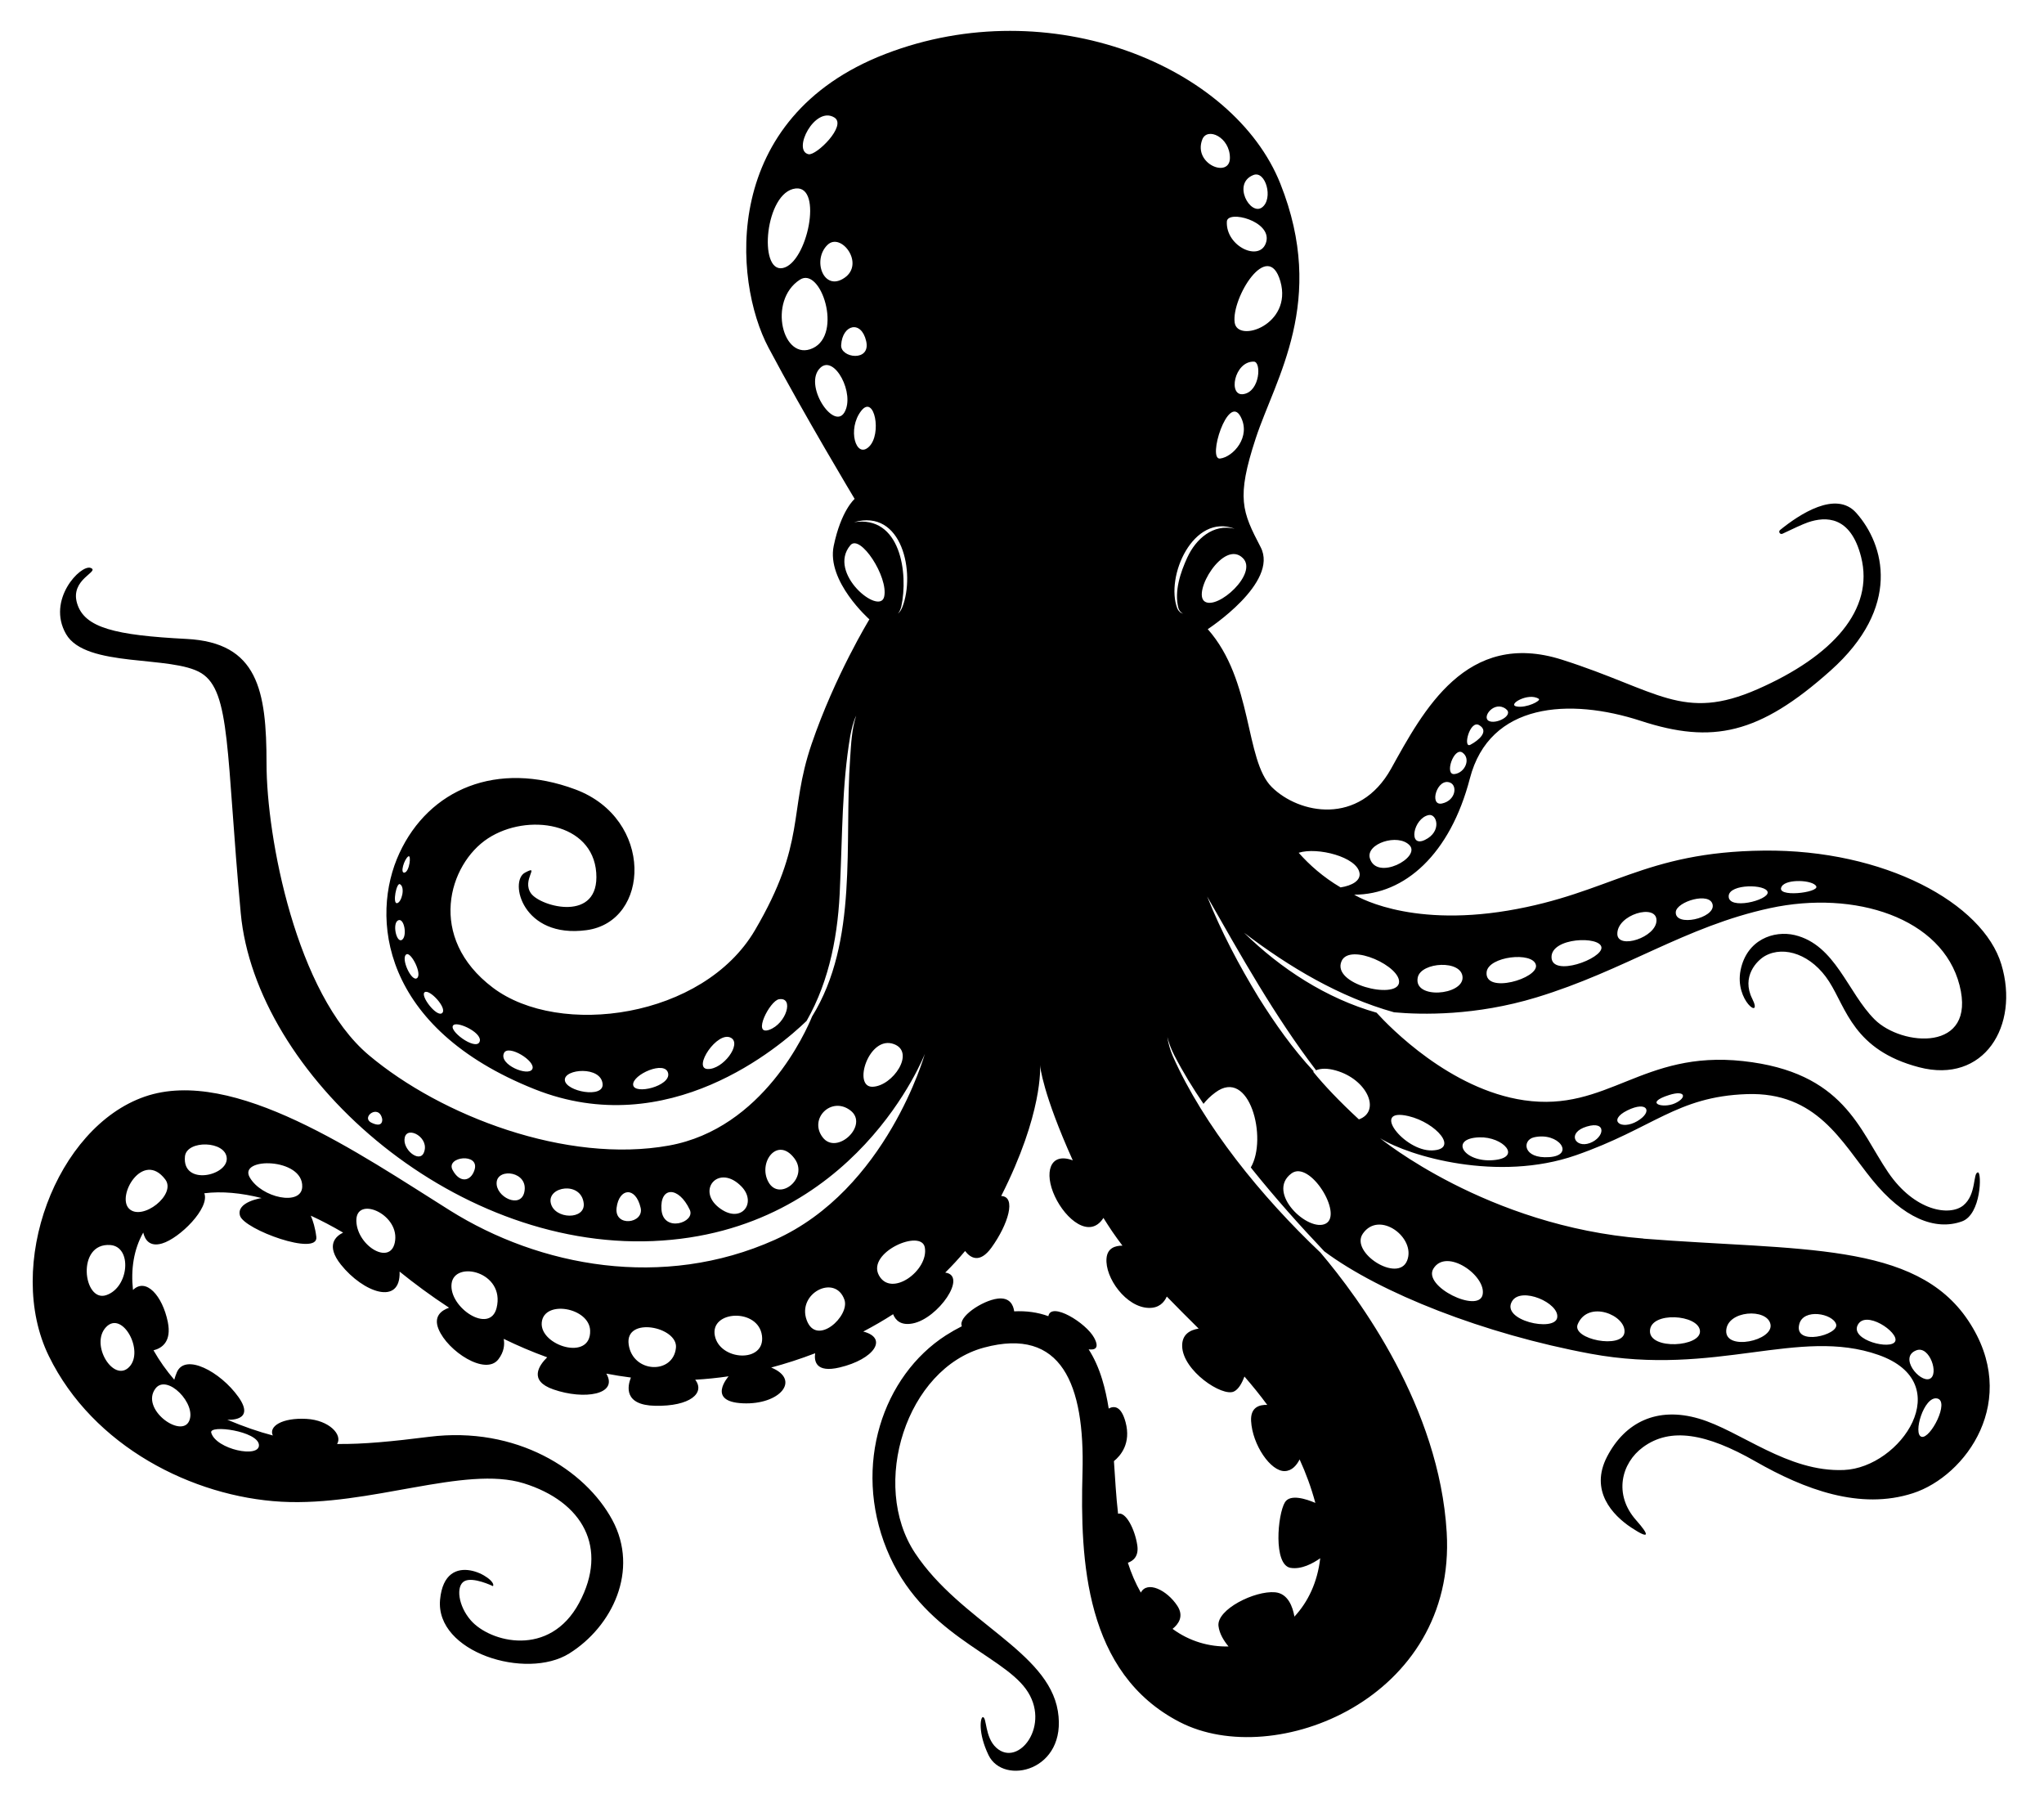 <svg width="50" height="44" viewBox="0 0 50 44" fill="none" xmlns="http://www.w3.org/2000/svg">
<g clip-path="url(#clip0_149_2909)">
<path d="M40.2 30.292C36.377 29.993 33.759 27.838 33.759 27.838C34.482 28.287 36.649 28.915 38.544 28.257C40.44 27.598 41.012 26.82 42.728 26.76C44.443 26.7 45.045 27.927 45.798 28.855C46.55 29.782 47.333 30.112 47.995 29.872C48.466 29.701 48.479 28.674 48.386 28.675C48.256 28.675 48.356 29.214 48.025 29.483C47.693 29.752 46.836 29.625 46.189 28.675C45.478 27.63 45.106 26.221 42.637 25.952C40.17 25.683 39.327 27.209 37.28 26.91C35.47 26.645 33.991 25.119 33.673 24.768C32.45 24.422 31.33 23.695 30.432 22.813C31.544 23.657 32.763 24.384 34.102 24.759C34.784 24.821 36.098 24.846 37.58 24.396C39.748 23.738 41.222 22.659 43.299 22.211C45.376 21.762 47.513 22.451 47.934 24.097C48.355 25.743 46.52 25.594 45.858 24.935C45.196 24.277 44.901 23.108 43.902 22.87C43.392 22.75 42.728 22.981 42.578 23.729C42.427 24.477 43.134 24.965 42.863 24.427C42.593 23.888 42.976 23.491 43.179 23.379C43.647 23.12 44.323 23.349 44.744 24.008C45.165 24.666 45.346 25.684 46.941 26.102C48.535 26.521 49.408 25.085 48.957 23.588C48.507 22.091 46.099 20.774 43.149 20.804C40.2 20.834 39.387 21.852 36.889 22.271C34.39 22.69 33.127 21.882 33.127 21.882C34.361 21.882 35.474 20.894 35.956 19.039C36.438 17.183 38.394 17.063 40.14 17.632C41.886 18.201 43.03 17.962 44.775 16.405C46.521 14.849 46.099 13.322 45.407 12.544C44.911 11.986 44.015 12.58 43.544 12.963C43.494 13.004 43.544 13.082 43.603 13.054C43.83 12.945 44.102 12.818 44.225 12.776C44.661 12.627 45.27 12.612 45.526 13.622C45.852 14.91 44.834 16.047 42.998 16.854C41.162 17.662 40.56 16.884 38.213 16.136C35.865 15.387 34.811 17.393 34.029 18.8C33.246 20.206 31.771 19.907 31.109 19.249C30.447 18.591 30.657 16.645 29.544 15.388C29.544 15.388 31.29 14.251 30.838 13.383C30.386 12.514 30.236 12.186 30.718 10.719C31.2 9.251 32.464 7.367 31.32 4.493C30.176 1.619 25.692 -0.236 21.658 1.32C17.625 2.876 17.926 6.858 18.799 8.503C19.672 10.149 20.906 12.202 20.906 12.202C20.906 12.202 20.574 12.484 20.394 13.352C20.214 14.22 21.267 15.148 21.267 15.148C21.267 15.148 20.424 16.525 19.852 18.201C19.281 19.877 19.732 20.595 18.468 22.75C17.203 24.906 13.683 25.385 12.057 24.157C10.431 22.93 10.974 21.134 11.937 20.505C12.9 19.877 14.495 20.116 14.585 21.344C14.676 22.571 13.231 22.182 12.991 21.853C12.75 21.523 13.232 21.134 12.841 21.344C12.449 21.554 12.781 22.96 14.346 22.75C15.911 22.541 16.001 20.027 14.075 19.308C12.149 18.59 10.493 19.308 9.771 20.865C9.048 22.421 9.319 25.145 13.081 26.641C16.35 27.941 19.072 25.605 19.731 24.969C20.304 23.966 20.513 22.8 20.549 21.646C20.607 20.434 20.594 19.204 20.798 18.003C20.831 17.833 20.87 17.66 20.944 17.502C20.836 17.833 20.82 18.184 20.797 18.528C20.647 20.622 21.004 23.021 19.865 24.861C19.72 25.217 18.672 27.602 16.363 28.018C13.864 28.468 10.794 27.299 9.019 25.804C7.243 24.307 6.52 20.476 6.52 18.68C6.52 16.884 6.309 15.717 4.564 15.627C2.818 15.537 2.066 15.357 1.886 14.758C1.705 14.16 2.457 13.98 2.217 13.89C1.976 13.8 1.134 14.668 1.615 15.507C2.097 16.346 4.203 16.016 4.926 16.465C5.648 16.915 5.528 18.41 5.889 22.332C6.251 26.253 11.006 30.563 15.972 30.354C20.939 30.144 22.624 25.774 22.624 25.774C22.624 25.774 21.691 29.096 18.952 30.324C16.213 31.551 13.203 30.982 11.006 29.605C8.809 28.228 5.709 26.073 3.542 26.821C1.375 27.57 0.111 30.951 1.195 33.167C2.278 35.382 4.717 36.609 6.883 36.729C9.05 36.849 11.367 35.831 12.812 36.279C14.256 36.729 14.888 37.856 14.167 39.203C13.444 40.55 11.99 40.171 11.518 39.632C11.209 39.279 11.147 38.794 11.357 38.674C11.568 38.554 12.059 38.794 12.059 38.794C12.18 38.615 10.886 37.836 10.765 39.124C10.645 40.41 12.871 41.1 13.926 40.44C14.979 39.782 15.641 38.405 14.979 37.177C14.317 35.95 12.632 34.873 10.494 35.142C9.602 35.254 8.893 35.325 8.246 35.317C8.386 35.094 8.054 34.733 7.495 34.703C6.894 34.671 6.568 34.889 6.674 35.109C6.322 35.017 5.958 34.891 5.559 34.723C5.559 34.723 6.271 34.782 5.83 34.164C5.388 33.545 4.525 33.087 4.325 33.566C4.3 33.625 4.28 33.685 4.263 33.745C4.072 33.524 3.9 33.281 3.755 33.026C3.954 32.977 4.205 32.82 4.104 32.328C3.972 31.69 3.571 31.24 3.253 31.55C3.198 31.05 3.269 30.563 3.504 30.146C3.545 30.322 3.66 30.502 3.964 30.413C4.394 30.287 5.137 29.547 4.998 29.185C5.424 29.131 5.898 29.176 6.4 29.302C6.388 29.304 5.771 29.398 5.871 29.734C5.971 30.074 7.794 30.736 7.738 30.253C7.712 30.035 7.657 29.86 7.603 29.733C7.866 29.854 8.13 29.993 8.393 30.147C8.209 30.237 7.962 30.457 8.34 30.931C8.882 31.61 9.805 31.949 9.775 31.101C10.134 31.391 10.539 31.692 10.985 31.984C10.797 32.05 10.599 32.194 10.728 32.508C10.948 33.046 11.878 33.657 12.192 33.245C12.331 33.064 12.347 32.887 12.322 32.746C12.66 32.911 13.014 33.063 13.385 33.197C13.184 33.395 12.923 33.77 13.538 33.983C14.29 34.244 15.132 34.11 14.832 33.596C15.029 33.634 15.229 33.666 15.433 33.692C15.348 33.906 15.255 34.367 16.026 34.383C16.884 34.4 17.256 34.067 17.006 33.745C17.274 33.73 17.547 33.702 17.823 33.662C17.823 33.662 17.27 34.283 18.172 34.322C19.075 34.363 19.599 33.748 18.865 33.447C19.217 33.353 19.575 33.238 19.94 33.098C19.912 33.291 19.957 33.584 20.54 33.445C21.383 33.245 21.735 32.726 21.117 32.567C21.376 32.431 21.619 32.29 21.847 32.143C21.908 32.296 22.04 32.424 22.326 32.369C22.949 32.249 23.678 31.197 23.122 31.125C23.297 30.952 23.459 30.776 23.608 30.597C23.736 30.765 23.963 30.914 24.253 30.514C24.665 29.943 24.868 29.264 24.491 29.252C25.514 27.232 25.445 26.098 25.442 26.049C25.445 26.092 25.505 26.741 26.242 28.38C25.673 28.168 25.536 28.69 25.804 29.261C26.068 29.827 26.659 30.311 26.992 29.788C27.061 29.898 27.13 30.006 27.203 30.114C27.285 30.234 27.37 30.351 27.457 30.466C27.28 30.466 27.091 30.524 27.068 30.772C27.023 31.251 27.55 31.98 28.106 31.989C28.346 31.993 28.474 31.862 28.542 31.711C28.799 31.977 29.06 32.235 29.321 32.495C29.113 32.528 28.911 32.634 28.918 32.926C28.933 33.525 29.897 34.169 30.183 34.034C30.296 33.981 30.38 33.831 30.441 33.667C30.635 33.89 30.822 34.12 30.999 34.361C30.807 34.354 30.587 34.417 30.604 34.753C30.634 35.337 31.085 35.995 31.431 35.98C31.609 35.973 31.722 35.831 31.791 35.695C31.943 36.026 32.073 36.378 32.176 36.758C31.953 36.663 31.559 36.533 31.431 36.744C31.251 37.043 31.145 38.27 31.566 38.346C31.836 38.393 32.123 38.233 32.295 38.112C32.228 38.7 31.996 39.182 31.664 39.539C31.624 39.306 31.51 38.973 31.191 38.944C30.694 38.9 29.762 39.363 29.806 39.767C29.828 39.958 29.94 40.134 30.052 40.269C29.577 40.281 29.096 40.143 28.683 39.839C28.827 39.724 28.968 39.531 28.799 39.274C28.543 38.886 28.061 38.656 27.907 38.952C27.775 38.721 27.671 38.477 27.59 38.222C27.724 38.175 27.861 38.061 27.82 37.793C27.761 37.399 27.538 36.968 27.35 37.023C27.301 36.598 27.278 36.165 27.249 35.736C27.413 35.603 27.672 35.302 27.534 34.785C27.428 34.389 27.257 34.377 27.121 34.45C27.082 34.205 27.031 33.966 26.961 33.737C26.875 33.454 26.763 33.209 26.63 33.002C26.756 33.019 26.914 32.996 26.765 32.72C26.568 32.353 25.709 31.827 25.645 32.191C25.385 32.096 25.103 32.058 24.809 32.073C24.789 31.927 24.708 31.723 24.402 31.762C24.023 31.811 23.427 32.214 23.529 32.437C23.398 32.503 23.267 32.578 23.138 32.66C21.603 33.648 20.85 35.833 21.693 37.898C22.537 39.963 24.463 40.442 25.095 41.31C25.727 42.179 24.919 43.241 24.372 42.747C24.086 42.489 24.142 41.993 24.041 41.998C23.983 42.002 23.918 42.379 24.181 42.926C24.545 43.683 26.117 43.315 25.877 41.849C25.636 40.382 23.499 39.664 22.386 37.988C21.272 36.312 22.175 33.468 24.072 32.959C25.968 32.45 26.539 33.857 26.48 36.012C26.42 38.167 26.539 40.922 28.858 42.118C31.175 43.315 35.63 41.55 35.389 37.479C35.208 34.417 33.257 31.763 32.301 30.636C30.855 29.267 29.447 27.536 28.689 25.831C28.626 25.681 28.577 25.523 28.556 25.363C28.595 25.52 28.654 25.67 28.728 25.815C28.939 26.224 29.181 26.617 29.44 26.998C29.516 26.902 29.61 26.808 29.73 26.72C30.565 26.096 31.014 27.844 30.597 28.553C30.613 28.574 30.628 28.594 30.644 28.614C31.198 29.302 31.785 29.963 32.394 30.605C33.765 31.628 36.304 32.627 38.909 33.11C41.979 33.678 43.995 32.451 45.951 33.139C47.907 33.827 46.493 35.894 45.108 35.953C43.724 36.012 42.58 34.995 41.556 34.696C40.533 34.397 39.751 34.786 39.314 35.623C38.877 36.462 39.45 37.06 39.901 37.36C40.353 37.658 40.363 37.565 40.022 37.18C39.465 36.551 39.66 35.783 40.192 35.394C40.86 34.904 41.737 35.055 42.941 35.743C44.145 36.431 45.499 36.94 46.794 36.521C48.088 36.102 49.443 34.246 48.148 32.301C46.854 30.356 44.025 30.595 40.203 30.295L40.2 30.292ZM40.832 26.781C41.238 26.653 41.268 26.85 40.972 26.985C40.677 27.119 40.202 26.98 40.832 26.781ZM39.808 27.158C40.305 26.913 40.44 27.193 40.049 27.422C39.658 27.651 39.312 27.403 39.808 27.158ZM38.815 27.553C39.312 27.403 39.251 27.822 38.891 27.957C38.529 28.091 38.319 27.702 38.815 27.553ZM37.522 27.817C38.125 27.677 38.544 28.257 37.897 28.301C37.25 28.346 37.228 27.886 37.522 27.817ZM36.186 27.817C36.768 27.797 37.25 28.316 36.527 28.375C35.804 28.435 35.442 27.842 36.186 27.817ZM34.455 27.298C35.131 27.458 35.705 28.117 35.028 28.137C34.351 28.157 33.506 27.075 34.455 27.298ZM43.586 21.678C43.706 21.489 44.354 21.522 44.429 21.678C44.505 21.834 43.404 21.964 43.586 21.678ZM43.24 21.821C43.27 22.02 42.262 22.27 42.287 21.911C42.307 21.612 43.21 21.622 43.24 21.821ZM41.895 22.13C41.955 22.46 40.963 22.683 40.993 22.304C41.013 22.05 41.836 21.801 41.895 22.13ZM40.521 22.509C40.521 22.928 39.575 23.229 39.563 22.848C39.548 22.369 40.521 22.09 40.521 22.509ZM39.174 23.168C39.212 23.448 37.953 23.912 37.953 23.407C37.953 22.928 39.137 22.888 39.174 23.168ZM36.365 23.777C36.404 23.389 37.491 23.267 37.571 23.599C37.651 23.93 36.311 24.323 36.365 23.777ZM34.681 23.906C34.761 23.526 35.765 23.467 35.777 23.906C35.789 24.345 34.567 24.45 34.681 23.906ZM34.221 24.046C34.141 24.445 32.567 24.076 32.817 23.507C33.018 23.048 34.3 23.647 34.221 24.046ZM37.641 17.092C37.709 17.136 37.341 17.324 37.1 17.279C36.859 17.235 37.388 16.927 37.641 17.092ZM36.836 17.339C37.047 17.496 36.588 17.728 36.415 17.63C36.243 17.533 36.556 17.129 36.836 17.339ZM36.182 17.735C36.438 17.885 36.167 18.11 35.971 18.214C35.775 18.319 35.952 17.601 36.182 17.735ZM35.776 18.408C35.987 18.558 35.836 18.902 35.58 18.932C35.323 18.962 35.566 18.259 35.776 18.408ZM35.474 19.142C35.654 19.217 35.609 19.576 35.278 19.651C34.946 19.726 35.154 19.009 35.474 19.142ZM34.947 19.935C35.15 19.892 35.279 20.339 34.857 20.542C34.436 20.746 34.57 20.015 34.947 19.935ZM34.481 20.674C34.762 20.973 33.678 21.552 33.51 20.993C33.402 20.634 34.199 20.374 34.481 20.674ZM33.257 21.352C33.286 21.538 33.076 21.66 32.793 21.704C32.365 21.452 32.028 21.151 31.768 20.857C32.226 20.711 33.195 20.96 33.256 21.352H33.257ZM9.989 20.945C10.065 20.896 10.019 21.312 9.898 21.342C9.777 21.371 9.888 21.011 9.989 20.945ZM9.784 21.626C9.919 21.701 9.824 22.075 9.711 22.09C9.598 22.105 9.698 21.578 9.784 21.626ZM9.831 22.988C9.696 23.071 9.59 22.577 9.741 22.509C9.891 22.441 9.967 22.905 9.831 22.988ZM10.2 23.924C10.065 24.022 9.79 23.423 9.944 23.34C10.057 23.281 10.335 23.826 10.2 23.924ZM10.817 24.776C10.689 24.896 10.268 24.35 10.389 24.267C10.509 24.185 10.945 24.657 10.817 24.776ZM11.728 25.488C11.622 25.698 10.935 25.189 11.096 25.069C11.216 24.979 11.833 25.279 11.728 25.488ZM13.022 26.146C12.931 26.341 12.189 26.037 12.33 25.753C12.435 25.539 13.112 25.952 13.022 26.146ZM13.817 26.417C13.797 26.14 14.705 26.065 14.741 26.514C14.77 26.872 13.837 26.695 13.817 26.417ZM15.488 26.534C15.461 26.284 16.276 25.922 16.344 26.251C16.409 26.563 15.515 26.785 15.488 26.534ZM17.31 26.146C16.934 26.131 17.549 25.199 17.881 25.383C18.152 25.532 17.685 26.161 17.31 26.146ZM18.815 25.188C18.394 25.337 18.831 24.475 19.056 24.439C19.432 24.38 19.236 25.038 18.815 25.188ZM9.094 27.463C8.808 27.328 9.274 26.983 9.35 27.372C9.35 27.372 9.379 27.597 9.094 27.463ZM10.366 28.196C10.255 28.451 9.831 28.106 9.902 27.817C9.972 27.527 10.526 27.831 10.366 28.196ZM11.607 28.615C11.517 28.899 11.246 28.945 11.071 28.615C10.896 28.285 11.744 28.187 11.607 28.615ZM12.826 29.156C12.735 29.576 12.118 29.274 12.149 28.915C12.179 28.556 12.934 28.651 12.826 29.156ZM13.473 29.424C13.382 29.02 14.209 28.881 14.278 29.424C14.332 29.843 13.562 29.828 13.473 29.424ZM15.083 29.54C15.143 29.058 15.546 29.007 15.671 29.54C15.761 29.926 15.024 30.023 15.083 29.54ZM16.181 29.588C16.137 29.02 16.598 29.003 16.873 29.588C17.02 29.9 16.226 30.156 16.181 29.588ZM17.578 29.529C17.034 29.095 17.591 28.456 18.138 29.02C18.53 29.424 18.121 29.962 17.578 29.529ZM18.8 28.915C18.53 28.436 19.016 27.78 19.432 28.331C19.794 28.81 19.071 29.393 18.8 28.915ZM20.124 27.817C19.778 27.363 20.335 26.804 20.801 27.158C21.268 27.512 20.47 28.27 20.124 27.817ZM21.188 8.342C21.308 8.86 20.557 8.758 20.576 8.441C20.606 7.933 21.068 7.822 21.188 8.342ZM20.655 6.797C20.147 7.144 19.859 6.354 20.245 5.987C20.575 5.674 21.164 6.452 20.655 6.797ZM20.41 2.874C20.726 3.069 19.966 3.813 19.778 3.772C19.372 3.682 19.933 2.58 20.41 2.874ZM19.462 4.61C20.139 4.535 19.748 6.436 19.147 6.556C18.544 6.675 18.714 4.693 19.462 4.61ZM19.568 6.84C20.079 6.51 20.621 8.171 19.883 8.516C19.146 8.86 18.771 7.352 19.568 6.84ZM20.655 10.088C20.387 10.537 19.64 9.399 20.067 8.995C20.414 8.665 20.923 9.638 20.655 10.088ZM21.068 10.047C21.389 9.638 21.579 10.616 21.258 10.925C20.938 11.235 20.719 10.492 21.068 10.047ZM20.802 13.335C21.043 13.051 21.735 14.113 21.629 14.592C21.524 15.071 20.224 14.017 20.802 13.335ZM21.344 26.58C20.847 26.594 21.255 25.303 21.87 25.538C22.397 25.737 21.84 26.565 21.344 26.58ZM22.073 14.85C22.047 14.908 22.017 14.973 21.961 15.007C22.01 14.964 22.027 14.899 22.046 14.841C22.226 14.017 22.026 12.597 20.89 12.772C22.074 12.432 22.397 14.02 22.073 14.85ZM6.334 35.338C6.359 35.675 5.282 35.448 5.167 35.041C5.109 34.837 6.308 35.001 6.334 35.338ZM3.801 33.963C4.083 33.584 4.824 34.343 4.624 34.761C4.424 35.18 3.431 34.462 3.801 33.963ZM2.698 30.451C3.239 30.491 3.159 31.489 2.598 31.677C2.036 31.866 1.857 30.39 2.698 30.451ZM3.159 33.435C2.778 33.825 2.196 32.885 2.592 32.461C2.989 32.037 3.54 33.045 3.159 33.435ZM3.159 29.564C2.839 29.254 3.496 28.127 4.042 28.846C4.324 29.216 3.48 29.873 3.159 29.564ZM4.524 28.285C4.564 27.875 5.527 27.897 5.547 28.33C5.567 28.763 4.454 29.008 4.524 28.285ZM6.109 28.797C5.819 28.295 7.423 28.312 7.393 29.029C7.373 29.503 6.399 29.3 6.109 28.797ZM9.667 30.331C9.594 30.989 8.738 30.491 8.717 29.867C8.697 29.242 9.741 29.673 9.667 30.331ZM12.148 31.988C11.986 32.646 10.98 31.983 11.046 31.399C11.113 30.815 12.365 31.102 12.148 31.988ZM13.252 32.346C13.305 31.782 14.421 31.98 14.436 32.546C14.457 33.304 13.199 32.911 13.252 32.346ZM16.535 32.965C16.467 33.624 15.479 33.585 15.379 32.886C15.277 32.187 16.588 32.449 16.535 32.965ZM17.486 32.667C17.366 32.047 18.55 31.988 18.639 32.667C18.729 33.345 17.606 33.286 17.486 32.667ZM19.733 32.287C19.492 31.629 20.431 31.151 20.656 31.788C20.797 32.186 19.974 32.945 19.733 32.287ZM21.499 31.19C21.199 30.631 22.539 30.045 22.623 30.511C22.723 31.07 21.8 31.749 21.499 31.19ZM29.846 11.215C29.525 11.255 30.039 9.608 30.348 10.191C30.609 10.682 30.168 11.175 29.846 11.215ZM30.427 9.638C30.029 9.714 30.188 8.829 30.674 8.845C30.857 8.852 30.824 9.564 30.427 9.638ZM31.321 6.883C31.622 7.943 30.271 8.401 30.202 7.888C30.121 7.289 31.019 5.823 31.321 6.883ZM30.659 4.281C30.96 4.161 31.156 4.865 30.87 5.074C30.584 5.283 30.135 4.489 30.659 4.281ZM30.975 5.914C30.839 6.425 29.98 6.035 30.011 5.419C30.026 5.128 31.11 5.404 30.975 5.914ZM29.41 3.412C29.53 3.099 30.087 3.353 30.086 3.862C30.085 4.371 29.178 4.016 29.41 3.412ZM29.047 13.627C28.874 14.006 28.721 14.455 28.826 14.873C28.846 14.929 28.882 14.985 28.943 15.007C28.878 14.997 28.827 14.942 28.8 14.885C28.498 14.099 29.193 12.546 30.202 12.932C29.677 12.802 29.252 13.184 29.047 13.629V13.627ZM30.403 13.65C30.78 14.024 29.786 14.922 29.471 14.713C29.155 14.504 29.934 13.182 30.403 13.65ZM32.434 29.925C32.013 30.157 30.954 29.172 31.591 28.7C32.043 28.365 32.855 29.694 32.434 29.925ZM32.123 26.212C32.123 26.212 32.132 26.206 32.137 26.204C31.625 25.655 31.189 25.036 30.791 24.401C30.308 23.609 29.873 22.787 29.529 21.926C30.358 23.379 31.176 24.844 32.193 26.176C32.31 26.129 32.469 26.123 32.674 26.181C33.45 26.399 33.787 27.182 33.241 27.378C32.76 26.934 32.382 26.533 32.122 26.212H32.123ZM34.421 30.831C34.2 31.389 33.016 30.634 33.338 30.172C33.739 29.593 34.643 30.272 34.421 30.831ZM36.267 31.668C36.167 32.127 34.794 31.465 35.064 31.028C35.385 30.507 36.368 31.209 36.267 31.668ZM36.989 31.824C37.209 31.46 38.153 31.868 38.092 32.227C38.032 32.586 36.701 32.296 36.989 31.824ZM38.594 32.388C38.849 31.784 39.779 32.167 39.738 32.586C39.697 33.005 38.438 32.759 38.594 32.388ZM40.361 32.547C40.381 32.068 41.545 32.148 41.584 32.547C41.625 32.945 40.34 33.026 40.361 32.547ZM42.226 32.547C42.246 32.047 43.229 31.988 43.309 32.389C43.389 32.79 42.206 33.046 42.226 32.547ZM44.013 32.388C44.113 31.99 44.835 32.127 44.915 32.388C44.995 32.649 43.874 32.936 44.013 32.388ZM46.36 32.806C46.26 33.025 45.277 32.78 45.437 32.42C45.617 32.014 46.46 32.587 46.36 32.806ZM46.881 33.025C47.202 32.905 47.443 33.624 47.202 33.724C46.961 33.823 46.435 33.191 46.881 33.025ZM47.005 35.141C46.786 35.081 47.062 34.143 47.383 34.203C47.704 34.262 47.222 35.2 47.005 35.141Z" fill="black"/>
</g>
<defs>
<clipPath id="clip0_149_2909">
<rect width="50" height="44" fill="white"/>
</clipPath>
</defs>
</svg>
